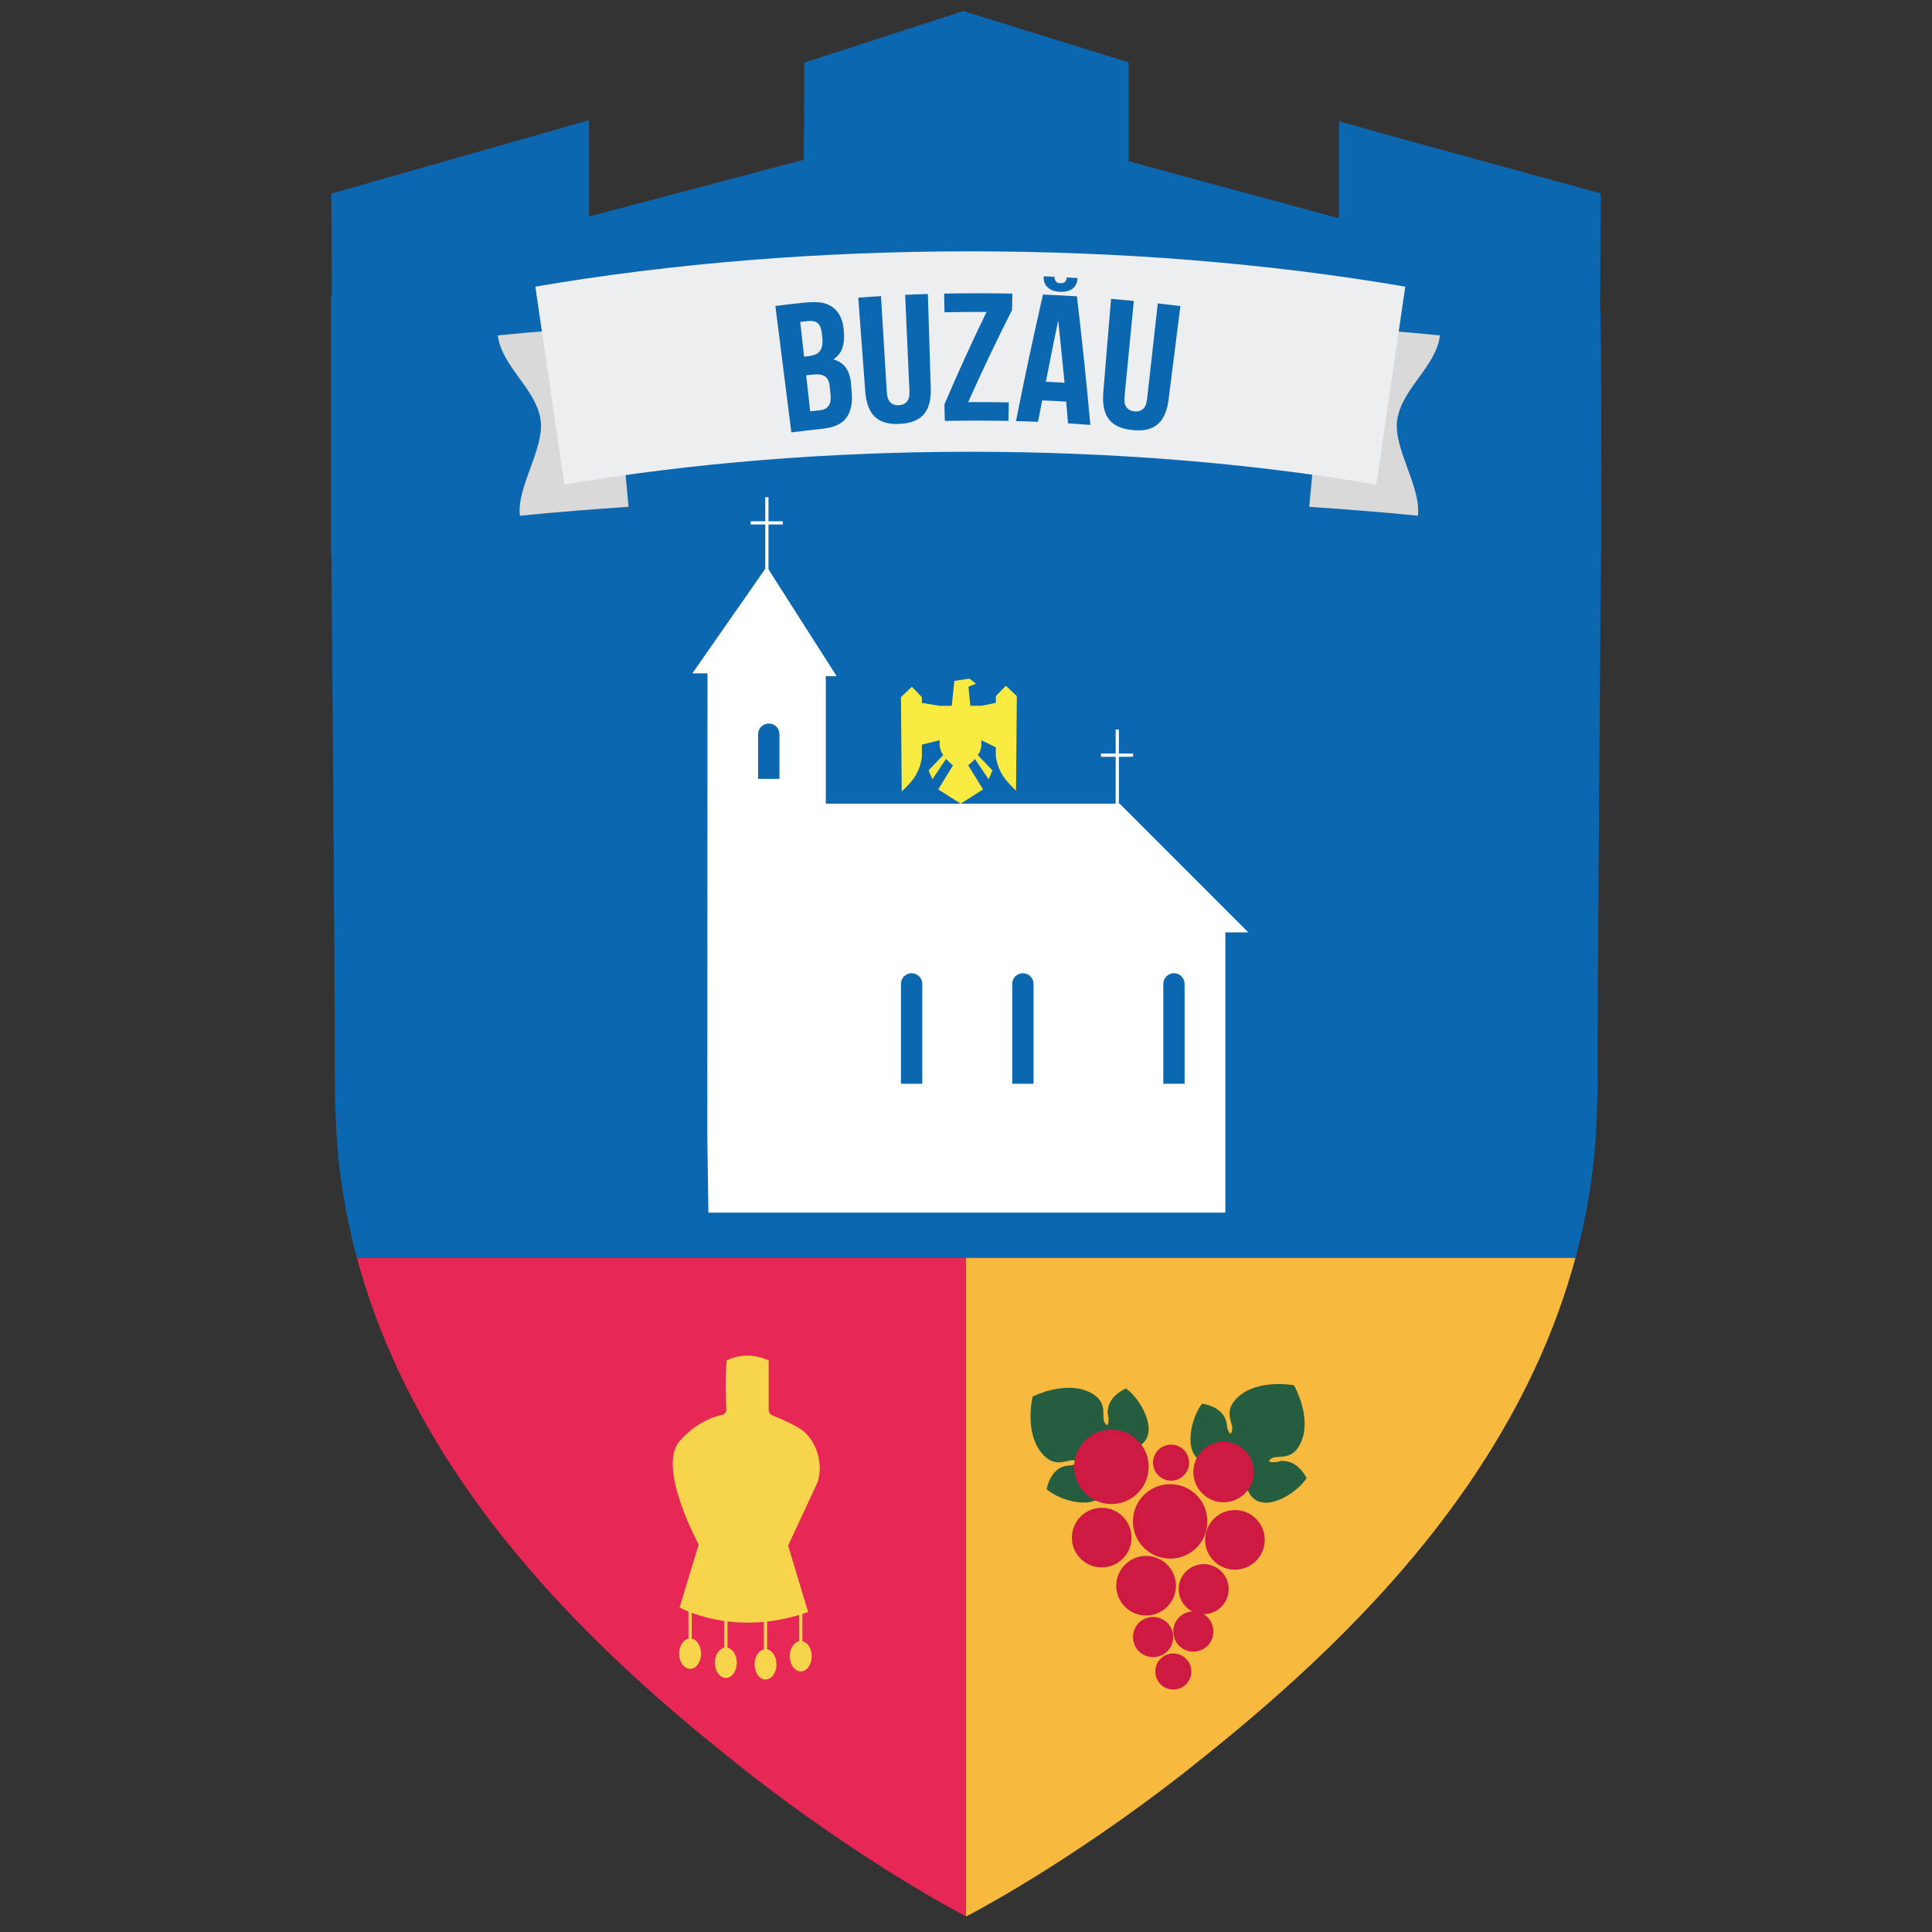 <?xml version="1.0" encoding="UTF-8"?> <svg xmlns="http://www.w3.org/2000/svg" xmlns:xlink="http://www.w3.org/1999/xlink" id="_контур" data-name="контур" viewBox="0 0 300 300"><rect x="0" y="0" width="300" height="300" fill="#333333" stroke="none"/> <defs> <style> .cls-1 { clip-path: url(#clippath); } .cls-2, .cls-3, .cls-4, .cls-5, .cls-6, .cls-7, .cls-8, .cls-9, .cls-10 { stroke-width: 0px; } .cls-2, .cls-11, .cls-12 { fill: none; } .cls-13 { fill: #cd1b43; stroke: #ce1a43; } .cls-13, .cls-14, .cls-11, .cls-12 { stroke-miterlimit: 10; } .cls-14 { fill: #255c3f; stroke: #255d3f; } .cls-3 { fill: #f7ba3f; } .cls-4 { fill: #0c67b1; } .cls-5 { fill: #d9d9d9; } .cls-6 { fill: #fff; } .cls-7 { fill: #edeeef; } .cls-8 { fill: #e72856; } .cls-9 { fill: #faeb43; } .cls-10 { fill: #f6d54d; } .cls-11 { stroke: #f6d54d; } .cls-11, .cls-12 { stroke-width: .5px; } .cls-12 { stroke: #fff; } </style> <clipPath id="clippath"> <path class="cls-2" d="m248.56,52.82c-.02-3.28-.03-5-.15-5.92h.06s.1-15.98.1-15.98v-.88s-.86-.24-.86-.24l-5.6-1.54-6.74-1.85-20.37-5.58-5.56-1.58-1.52-.43v15.08l-22.48-6.09-.55-.15-9.63-2.63v-15.33l-.82-.26-11.02-3.43-13.04-4.05-.37-.13-.39-.13-.39.13-13.63,4.42-9.9,3.21-.81.26v.82s-.08,14.27-.08,14.27l-10.56,2.79-.94.25-21.85,5.77v-14.95l-1.52.43-5.76,1.64-19.64,5.59-6.95,1.98-5.29,1.51-.86.24v.87s.1,14.93.1,14.93h-.07s0,.15,0,.15h-.06v40.13h.05c.08,9,.52,61.47.54,81.31v1.33s0,1.24,0,1.24c0,.29.02.58.04.86.01.21.03.42.03.63.39,25.12,10.52,49.39,30.12,72.13,8.5,9.87,18.85,19.6,31.64,29.75l.82.65c.59.47,1.17.94,1.75,1.39,17.94,13.99,32.92,21.78,33.07,21.86l.56.29.56-.29c.15-.08,15.14-7.86,33.08-21.86.32-.25.65-.51.98-.78l.7-.56c13.16-10.39,23.8-20.35,32.51-30.46,19.61-22.76,29.75-47.03,30.14-72.13,0-.21.02-.42.03-.63.02-.29.04-.57.04-.86v-1.24s0-1.33,0-1.33c.01-19.88.46-72.53.54-81.37h.01s.04-1.27.04-1.27c0,0,0-9.47-.02-18.94,0-4.74-.02-9.48-.04-13.03Z"></path> </clipPath> </defs> <g class="cls-1"> <g id="Buzău"> <g> <g> <path class="cls-4" d="m265.49,11.6l-.02,14.98c0,.65-.16,65.43-.33,89.48-.12,19.74-.21,40.36-.23,50.19v2.57c0,.7-.02,1.37-.07,2.04-.09,4.85-.46,9.65-1.14,14.4-.16,1.28-.37,2.55-.6,3.83-.09.63-.21,1.23-.32,1.83-.28,1.46-.58,2.95-.93,4.41H38.12c-.32-1.46-.63-2.95-.9-4.41-.12-.6-.23-1.21-.32-1.83-.23-1.28-.44-2.55-.6-3.83-.67-4.75-1.04-9.56-1.14-14.4-.05-.74-.07-1.39-.07-2.04v-2.55c-.02-9.86-.12-30.48-.26-50.21-.14-24.05-.3-88.83-.3-89.48l-.02-14.84,115.27-34.16.23.07,115.48,33.96Z"></path> <path class="cls-8" d="m150.01,195.34v122.7l-.02.02-9.18-4.85c-.67-.35-16.44-8.74-35.44-23.89-.58-.46-2.64-2.13-2.64-2.13-13.5-10.97-24.47-21.55-33.58-32.38-15.89-18.83-26.26-38.76-31.01-59.47h111.89Z"></path> <path class="cls-3" d="m261.85,195.34c-4.75,20.71-15.1,40.61-30.99,59.47-9.35,11.09-20.62,21.92-34.51,33.12l-1.74,1.41c-18.97,15.12-34.74,23.52-35.42,23.87l-9.18,4.82v-122.7h111.84Z"></path> </g> <g> <path class="cls-5" d="m223.6,52.07c-.61,4.94-6.06,8.33-6.66,13.28-.54,4.39,3.77,10.33,3.23,14.73-5.62-.56-11.24-1-16.87-1.38l2.6-28.07c5.91.4,11.81.87,17.71,1.45Z"></path> <path class="cls-5" d="m77.3,52.07c.61,4.94,6.06,8.33,6.66,13.28.54,4.39-3.77,10.33-3.23,14.73,5.62-.56,11.24-1,16.87-1.38l-2.6-28.07c-5.91.4-11.81.87-17.71,1.45Z"></path> <path class="cls-7" d="m213.71,75.25c-39.68-6.8-86.4-6.8-126.08,0-1.5-10.25-3-20.5-4.5-30.74,42.67-7.31,92.42-7.31,135.08,0-1.5,10.25-3,20.5-4.5,30.74Z"></path> </g> <g> <path class="cls-10" d="m105.54,249.61s8.47,4.79,19.94.7l-3.1-10.31,4.51-9.7s.05-.12.11-.32c.9-2.89-.35-6.75-2.97-8.26-1.66-.96-3.18-1.58-4.01-1.88-.4-.15-.66-.53-.66-.96v-7.63s-3.27-1.68-6.52,0c-.25,2.76-.13,6.09-.05,7.58.02.42-.25.8-.67.88-1.26.25-3.99,1.12-6.6,4.08-3.55,4.01,2.97,16.05,2.97,16.05l-2.97,9.78Z"></path> <line class="cls-11" x1="107.16" y1="249.69" x2="107.16" y2="254.82"></line> <line class="cls-11" x1="112.71" y1="251.06" x2="112.71" y2="256.61"></line> <line class="cls-11" x1="118.87" y1="251.06" x2="118.87" y2="256.61"></line> <line class="cls-11" x1="124.34" y1="249.69" x2="124.34" y2="255.33"></line> <ellipse class="cls-10" cx="107.16" cy="256.78" rx="1.7" ry="2.36"></ellipse> <ellipse class="cls-10" cx="112.71" cy="258.19" rx="1.7" ry="2.36"></ellipse> <ellipse class="cls-10" cx="118.87" cy="258.44" rx="1.7" ry="2.36"></ellipse> <ellipse class="cls-10" cx="124.34" cy="257.18" rx="1.7" ry="2.36"></ellipse> </g> <g> <path class="cls-6" d="m173.87,124.79h-45.64v-19.8h1.68l-10.85-17-11.55,16.57h2.35l-.03,71.8.17,11.94h80.27v-43.52h3.57l-19.97-19.98Zm-52.84-3.85h-3.31v-6.94c0-.91.74-1.65,1.66-1.65s1.65.74,1.65,1.65v6.94Zm22.18,47.35h-3.31v-15.52c0-.91.74-1.65,1.65-1.65s1.66.74,1.66,1.65v15.52Zm17.28,0h-3.31v-15.52c0-.91.74-1.65,1.65-1.65s1.66.74,1.66,1.65v15.52Zm23.44,0h-3.29v-15.52c0-.91.74-1.65,1.65-1.65s1.65.74,1.65,1.65v15.52Z"></path> <g> <line class="cls-12" x1="119.08" y1="77.21" x2="119.08" y2="88.72"></line> <line class="cls-12" x1="116.56" y1="81.19" x2="121.55" y2="81.19"></line> </g> <g> <line class="cls-12" x1="173.49" y1="113.28" x2="173.49" y2="124.79"></line> <line class="cls-12" x1="170.96" y1="117.26" x2="175.95" y2="117.26"></line> </g> <path class="cls-9" d="m139.9,108.23l.12,14.67s1.47-1.35,2.1-2.39c.95-1.55,1.03-3.05,1.03-3.05v-1.83s2.76-.69,2.76-.69v.9s.01,0,.01,0c.05.5.25.98.54,1.41l-2.27,2.37.6,1.38,2.12-3.16c.34.38.72.72,1.07,1l-2.29,3.74,3.48,2.21,3.48-2.21-2.31-3.75c.34-.27.72-.6,1.05-.98l2.12,3.16.6-1.38-2.27-2.37c.29-.43.49-.91.54-1.41h.01v-.9s2.24,1.09,2.24,1.09v1.28s.09,1.5,1.04,3.05c.63,1.04,2.1,2.39,2.1,2.39l.12-14.67-1.7-1.61-1.55,1.61v1.05s-2.24.45-2.24.45h-1.73s-.29-2.96-.29-2.96l1.18-.46-1.04-.8-2.33.37-.4,3.86h-1.88s-2.76-.45-2.76-.45v-.9s-1.55-1.61-1.55-1.61l-1.7,1.61Z"></path> </g> <g> <path class="cls-4" d="m120.41,47.51c1.42-.18,2.85-.35,4.27-.5.91-.1,1.73-.12,2.46-.07.73.05,1.37.26,1.94.62.54.33.97.79,1.31,1.4.33.61.54,1.33.61,2.17.02.21.04.43.05.64.07.78-.02,1.53-.24,2.24-.23.71-.69,1.31-1.4,1.78.91.29,1.58.75,1.99,1.38.41.63.66,1.39.73,2.28.04.51.08,1.02.13,1.53.14,1.64-.15,2.93-.84,3.89-.69.96-1.93,1.52-3.71,1.71-1.61.17-3.22.36-4.83.56-.83-6.54-1.65-13.08-2.48-19.63Zm5.09,7.8c.9-.1,1.51-.37,1.83-.83.32-.45.44-1.1.36-1.93-.03-.27-.05-.54-.08-.81-.07-.67-.26-1.17-.57-1.5-.32-.33-.89-.46-1.7-.37-.36.04-.72.08-1.08.12.2,1.8.4,3.6.6,5.39.21-.02.43-.05.65-.07Zm1.94,8.37c.34-.04.61-.12.82-.27.21-.14.36-.32.48-.52.11-.21.19-.44.22-.68.03-.25.04-.49.02-.73-.05-.51-.1-1.02-.15-1.53-.07-.72-.31-1.22-.72-1.5-.4-.28-1.01-.38-1.8-.29-.38.04-.75.08-1.13.12.21,1.86.42,3.73.63,5.59.55-.06,1.09-.12,1.64-.18Z"></path> <path class="cls-4" d="m136.8,45.98c.3,4.91.59,9.81.89,14.72.02.32.06.61.11.89.05.28.16.51.3.71.14.2.33.36.55.47.23.12.52.17.9.15.38-.02.68-.1.9-.24.22-.14.39-.32.52-.53.12-.21.2-.46.22-.74.03-.28.03-.58.02-.9-.22-4.91-.44-9.82-.66-14.73,1.18-.05,2.35-.1,3.53-.13.15,4.88.3,9.77.45,14.65.06,1.79-.31,3.13-1.09,4.04-.78.91-2.02,1.39-3.73,1.48-1.7.09-2.97-.26-3.84-1.08-.87-.82-1.37-2.12-1.51-3.9-.36-4.87-.72-9.75-1.09-14.62,1.17-.09,2.35-.17,3.53-.24Z"></path> <path class="cls-4" d="m146.66,48.5c-.02-.97-.04-1.94-.06-2.91,3.53-.07,7.07-.07,10.6,0-.02.85-.04,1.7-.05,2.55-2.4,4.73-4.67,9.5-6.81,14.3,2.1-.01,4.2,0,6.31.04-.02.96-.04,1.92-.06,2.88-3.29-.07-6.58-.06-9.88,0-.02-.86-.04-1.72-.06-2.57,2.05-4.81,4.23-9.6,6.54-14.35-2.18-.01-4.36,0-6.53.05Z"></path> <path class="cls-4" d="m165.84,65.74c-.09-1.13-.18-2.25-.28-3.38-1.24-.07-2.48-.14-3.73-.19-.22,1.11-.43,2.22-.65,3.33-1.14-.05-2.28-.08-3.42-.11,1.3-6.56,2.7-13.11,4.19-19.65,1.76.07,3.51.16,5.27.27.79,6.65,1.49,13.31,2.09,19.97-1.16-.09-2.32-.17-3.47-.24Zm-1.2-21.76c.35.02.61-.07.76-.25.15-.19.24-.4.25-.65.56.03,1.12.06,1.68.1-.05.74-.31,1.29-.8,1.65-.48.36-1.14.52-1.95.48-.82-.04-1.45-.27-1.89-.68-.45-.41-.66-.98-.63-1.72.56.02,1.12.05,1.68.07-.01.25.05.47.18.67.13.2.37.31.73.33Zm.66,15.45c-.31-3.23-.64-6.46-.98-9.69-.66,3.18-1.3,6.36-1.92,9.54.97.04,1.94.09,2.91.15Z"></path> <path class="cls-4" d="m176.06,46.7c-.47,4.89-.95,9.78-1.42,14.68-.03.32-.04.61-.03.9,0,.28.07.53.19.75.11.22.27.4.47.55.21.15.49.25.87.29.38.04.68,0,.92-.1.24-.1.44-.25.59-.44.16-.19.26-.42.33-.69.07-.27.12-.57.16-.88.55-4.88,1.09-9.77,1.64-14.65,1.17.13,2.34.27,3.51.42-.61,4.85-1.23,9.7-1.84,14.55-.22,1.78-.8,3.05-1.71,3.82-.91.77-2.21,1.06-3.92.88-1.7-.18-2.9-.73-3.63-1.67-.73-.94-1.02-2.31-.88-4.09.4-4.87.81-9.74,1.21-14.61,1.17.1,2.35.2,3.52.32Z"></path> </g> <g> <path class="cls-14" d="m198.67,227.44c-1.66.41-2.84-.33-1.67-1.28,1.27-1.04,3.35.55,4.62-2.54,1.47-3.55-1.02-8.06-1.02-8.06,0,0-5.08-.88-7.95,1.67-2.5,2.21-.33,3.66-.89,5.2-.52,1.41-1.6.54-1.76-1.16-.21-2.33-3.13-2.76-3.13-2.76-1.7,2.5-2.61,7.82.79,8.17,3.04.31,4.04,1.37,4.04,1.37,0,0,1.33.59,2.62,3.37,1.44,3.1,6.17.51,7.98-1.92,0,0-1.36-2.61-3.63-2.05Z"></path> <path class="cls-14" d="m172.56,219.71c.33,1.68-.46,2.82-1.36,1.61-.98-1.32.71-3.32-2.32-4.74-3.48-1.63-8.1.63-8.1.63,0,0-1.12,5.03,1.29,8.02,2.09,2.61,3.64.5,5.15,1.14,1.39.59.46,1.62-1.24,1.7-2.34.1-2.9,2.99-2.9,2.99,2.41,1.82,7.68,2.98,8.2-.4.46-3.03,1.56-3.97,1.56-3.97,0,0,.65-1.3,3.49-2.45,3.17-1.29.8-6.14-1.54-8.06,0,0-2.68,1.23-2.22,3.53Z"></path> <g> <path class="cls-13" d="m177.86,227.77c0,2.92-2.36,5.28-5.28,5.28s-5.28-2.36-5.28-5.28,2.36-5.28,5.28-5.28,5.28,2.36,5.28,5.28Z"></path> <path class="cls-13" d="m186.98,236.24c0,2.92-2.36,5.28-5.28,5.28s-5.28-2.36-5.28-5.28,2.36-5.28,5.28-5.28,5.28,2.36,5.28,5.28Z"></path> <circle class="cls-13" cx="190" cy="228.57" r="4.2"></circle> <path class="cls-13" d="m195.89,239.11c0,2.28-1.85,4.13-4.13,4.13s-4.13-1.85-4.13-4.13,1.85-4.13,4.13-4.13,4.13,1.85,4.13,4.13Z"></path> <path class="cls-13" d="m175.2,238.76c0,2.28-1.85,4.13-4.13,4.13s-4.13-1.85-4.13-4.13,1.85-4.13,4.13-4.13,4.13,1.85,4.13,4.13Z"></path> <path class="cls-13" d="m182.08,245.82c.22,2.27-1.44,4.29-3.71,4.52-2.27.22-4.29-1.43-4.52-3.7-.22-2.27,1.44-4.29,3.71-4.52,2.27-.22,4.29,1.43,4.52,3.71Z"></path> <path class="cls-13" d="m181.67,254.2c0,1.45-1.17,2.62-2.62,2.62s-2.62-1.17-2.62-2.62,1.17-2.62,2.62-2.62,2.62,1.17,2.62,2.62Z"></path> <path class="cls-13" d="m187.92,253.34c0,1.45-1.17,2.62-2.62,2.62s-2.62-1.17-2.62-2.62,1.17-2.62,2.62-2.62,2.62,1.17,2.62,2.62Z"></path> <path class="cls-13" d="m184.49,259.55c0,1.27-1.03,2.3-2.3,2.3s-2.3-1.03-2.3-2.3,1.03-2.3,2.3-2.3,2.3,1.03,2.3,2.3Z"></path> <path class="cls-13" d="m184.14,227.12c0,1.27-1.03,2.3-2.3,2.3s-2.3-1.03-2.3-2.3,1.03-2.3,2.3-2.3,2.3,1.03,2.3,2.3Z"></path> <path class="cls-13" d="m190.29,246.76c0,1.86-1.51,3.38-3.38,3.38s-3.38-1.51-3.38-3.38,1.51-3.38,3.38-3.38,3.38,1.51,3.38,3.38Z"></path> </g> </g> </g> </g> </g> </svg> 